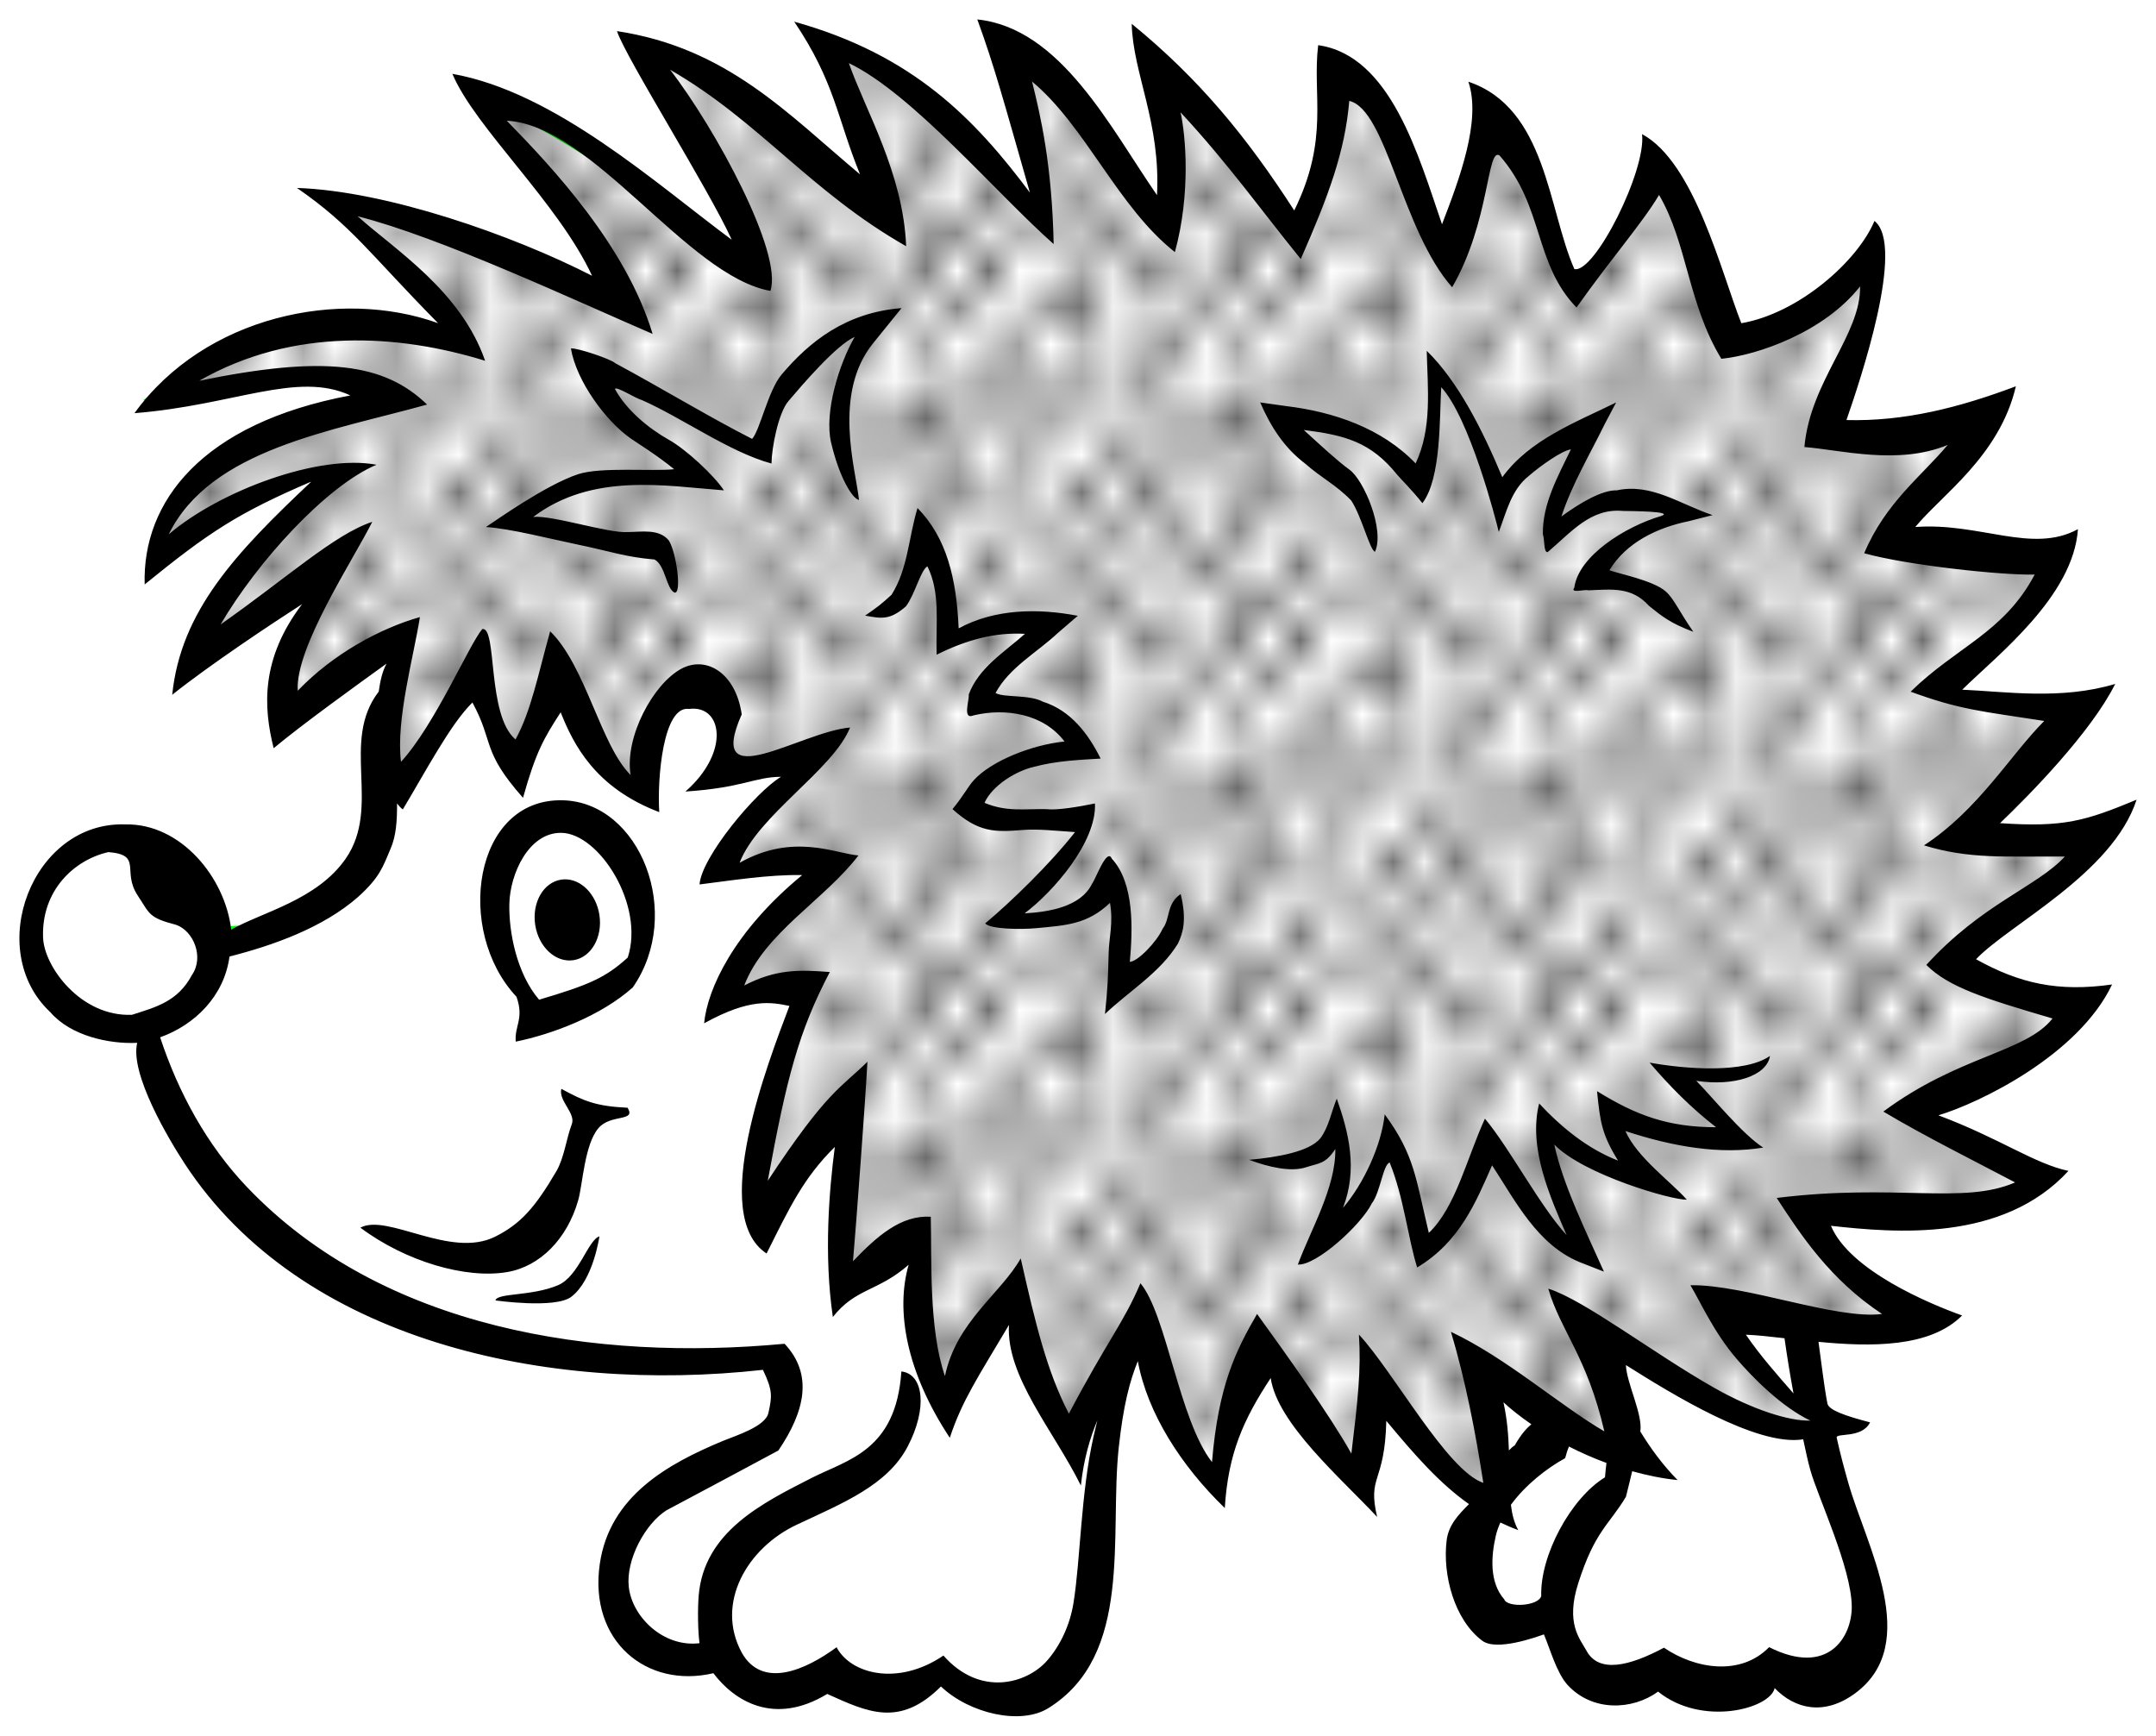 <?xml version="1.0" encoding="UTF-8" standalone="no"?>
<!-- Created with Inkscape (http://www.inkscape.org/) -->

<svg
   xmlns:dc="http://purl.org/dc/elements/1.1/"
   xmlns:cc="http://creativecommons.org/ns#"
   xmlns:rdf="http://www.w3.org/1999/02/22-rdf-syntax-ns#"
   xmlns:svg="http://www.w3.org/2000/svg"
   xmlns="http://www.w3.org/2000/svg"
   xmlns:xlink="http://www.w3.org/1999/xlink"
   xmlns:sodipodi="http://sodipodi.sourceforge.net/DTD/sodipodi-0.dtd"
   xmlns:inkscape="http://www.inkscape.org/namespaces/inkscape"
   sodipodi:docname="Igel-lineart.svg"
   inkscape:version="0.91 r13725"
   version="1.1"
   id="svg2"
   height="89.33"
   width="110.963">
  <title
     id="title2998">hedgehog - lineart</title>
  <sodipodi:namedview
     id="base"
     pagecolor="#ffffff"
     bordercolor="#666666"
     borderopacity="1.0"
     inkscape:pageopacity="0.0"
     inkscape:pageshadow="2"
     inkscape:zoom="8"
     inkscape:cx="43.032496"
     inkscape:cy="34.769947"
     inkscape:document-units="mm"
     inkscape:current-layer="layer1"
     showgrid="false"
     inkscape:window-width="1827"
     inkscape:window-height="1237"
     inkscape:window-x="327"
     inkscape:window-y="46"
     inkscape:window-maximized="0"
     fit-margin-top="1"
     fit-margin-right="1"
     fit-margin-bottom="1"
     fit-margin-left="1"
     inkscape:snap-global="false" />
  <defs
     id="defs4">
    <pattern
       inkscape:collect="always"
       xlink:href="#Polkadots-large"
       id="pattern5852"
       patternTransform="matrix(1.603,0,0,1.903,481.54,170.413)" />
    <pattern
       inkscape:isstock="true"
       inkscape:stockid="Polka dots, large"
       id="Polkadots-large"
       patternTransform="translate(0,0) scale(10,10)"
       height="10"
       width="10"
       patternUnits="userSpaceOnUse"
       inkscape:collect="always">
      <circle
         id="circle5493"
         r="0.45"
         cy="0.810"
         cx="2.567"
         style="fill:black;stroke:none" />
      <circle
         id="circle5495"
         r="0.45"
         cy="2.33"
         cx="3.048"
         style="fill:black;stroke:none" />
      <circle
         id="circle5497"
         r="0.45"
         cy="2.415"
         cx="4.418"
         style="fill:black;stroke:none" />
      <circle
         id="circle5499"
         r="0.45"
         cy="3.029"
         cx="1.844"
         style="fill:black;stroke:none" />
      <circle
         id="circle5501"
         r="0.45"
         cy="1.363"
         cx="6.08"
         style="fill:black;stroke:none" />
      <circle
         id="circle5503"
         r="0.45"
         cy="4.413"
         cx="5.819"
         style="fill:black;stroke:none" />
      <circle
         id="circle5505"
         r="0.45"
         cy="4.048"
         cx="4.305"
         style="fill:black;stroke:none" />
      <circle
         id="circle5507"
         r="0.45"
         cy="3.045"
         cx="5.541"
         style="fill:black;stroke:none" />
      <circle
         id="circle5509"
         r="0.45"
         cy="5.527"
         cx="4.785"
         style="fill:black;stroke:none" />
      <circle
         id="circle5511"
         r="0.45"
         cy="5.184"
         cx="2.667"
         style="fill:black;stroke:none" />
      <circle
         id="circle5513"
         r="0.45"
         cy="1.448"
         cx="7.965"
         style="fill:black;stroke:none" />
      <circle
         id="circle5515"
         r="0.45"
         cy="5.049"
         cx="7.047"
         style="fill:black;stroke:none" />
      <circle
         id="circle5517"
         r="0.45"
         cy="0.895"
         cx="4.340"
         style="fill:black;stroke:none" />
      <circle
         id="circle5519"
         r="0.45"
         cy="0.340"
         cx="7.125"
         style="fill:black;stroke:none" />
      <circle
         id="circle5521"
         r="0.45"
         cy="1.049"
         cx="9.553"
         style="fill:black;stroke:none" />
      <circle
         id="circle5523"
         r="0.45"
         cy="2.689"
         cx="7.006"
         style="fill:black;stroke:none" />
      <circle
         id="circle5525"
         r="0.45"
         cy="2.689"
         cx="8.909"
         style="fill:black;stroke:none" />
      <circle
         id="circle5527"
         r="0.45"
         cy="4.407"
         cx="9.315"
         style="fill:black;stroke:none" />
      <circle
         id="circle5529"
         r="0.45"
         cy="3.870"
         cx="7.820"
         style="fill:black;stroke:none" />
      <circle
         id="circle5531"
         r="0.45"
         cy="5.948"
         cx="8.270"
         style="fill:black;stroke:none" />
      <circle
         id="circle5533"
         r="0.45"
         cy="7.428"
         cx="7.973"
         style="fill:black;stroke:none" />
      <circle
         id="circle5535"
         r="0.45"
         cy="8.072"
         cx="9.342"
         style="fill:black;stroke:none" />
      <circle
         id="circle5537"
         r="0.45"
         cy="9.315"
         cx="8.206"
         style="fill:black;stroke:none" />
      <circle
         id="circle5539"
         r="0.45"
         cy="9.475"
         cx="9.682"
         style="fill:black;stroke:none" />
      <circle
         id="circle5541"
         r="0.45"
         cy="6.186"
         cx="9.688"
         style="fill:black;stroke:none" />
      <circle
         id="circle5543"
         r="0.45"
         cy="6.296"
         cx="3.379"
         style="fill:black;stroke:none" />
      <circle
         id="circle5545"
         r="0.45"
         cy="8.204"
         cx="2.871"
         style="fill:black;stroke:none" />
      <circle
         id="circle5547"
         r="0.45"
         cy="8.719"
         cx="4.59"
         style="fill:black;stroke:none" />
      <circle
         id="circle5549"
         r="0.45"
         cy="9.671"
         cx="3.181"
         style="fill:black;stroke:none" />
      <circle
         id="circle5551"
         r="0.45"
         cy="7.315"
         cx="5.734"
         style="fill:black;stroke:none" />
      <circle
         id="circle5553"
         r="0.45"
         cy="6.513"
         cx="6.707"
         style="fill:black;stroke:none" />
      <circle
         id="circle5555"
         r="0.45"
         cy="9.670"
         cx="5.730"
         style="fill:black;stroke:none" />
      <circle
         id="circle5557"
         r="0.45"
         cy="8.373"
         cx="6.535"
         style="fill:black;stroke:none" />
      <circle
         id="circle5559"
         r="0.45"
         cy="7.154"
         cx="4.37"
         style="fill:black;stroke:none" />
      <circle
         id="circle5561"
         r="0.45"
         cy="7.25"
         cx="0.622"
         style="fill:black;stroke:none" />
      <circle
         id="circle5563"
         r="0.45"
         cy="5.679"
         cx="0.831"
         style="fill:black;stroke:none" />
      <circle
         id="circle5565"
         r="0.45"
         cy="8.519"
         cx="1.257"
         style="fill:black;stroke:none" />
      <circle
         id="circle5567"
         r="0.45"
         cy="6.877"
         cx="1.989"
         style="fill:black;stroke:none" />
      <circle
         id="circle5569"
         r="0.45"
         cy="3.181"
         cx="0.374"
         style="fill:black;stroke:none" />
      <circle
         id="circle5571"
         r="0.45"
         cy="1.664"
         cx="1.166"
         style="fill:black;stroke:none" />
      <circle
         id="circle5573"
         r="0.45"
         cy="0.093"
         cx="1.151"
         style="fill:black;stroke:none" />
      <circle
         id="circle5575"
         r="0.45"
         cy="10.093"
         cx="1.151"
         style="fill:black;stroke:none" />
      <circle
         id="circle5577"
         r="0.45"
         cy="4.451"
         cx="1.302"
         style="fill:black;stroke:none" />
      <circle
         id="circle5579"
         r="0.45"
         cy="3.763"
         cx="3.047"
         style="fill:black;stroke:none" />
    </pattern>
  </defs>
  <g
     inkscape:label="Ebene 1"
     inkscape:groupmode="layer"
     id="layer1"
     transform="translate(-344.92,-134.62)">
    <path
       style="fill:#ffffff;fill-opacity:1;fill-rule:evenodd;stroke:#00ff00;stroke-width:0.354;stroke-linecap:butt;stroke-linejoin:miter;stroke-miterlimit:4;stroke-dasharray:none;stroke-opacity:1"
       d="m 61.125,66.25 5.5,11.25 c -8.36,-5.943 -12.2,-8.328 -14.25,-8.625 2.868,3.629 6.554,7.492 7.25,10.5 -5.749,-3.595 -10.023,-3.747 -14.875,-5.25 2.367,2.342 5.922,4.485 6.5,7.125 -5.025,-1.308 -10.143,-1.126 -15.5,2.875 4.383,-0.297 11.035,-2.165 11.5,0.25 -4.503,1.49 -9.648,1.775 -11.625,8 3.99,-2.973 7.051,-4.276 9.375,-4.25 -3.285,2.996 -6.613,5.98 -7.625,9.625 L 45,92.5 c -1.528,2.412 -2.343,5.299 -2.875,8.375 l 6.25,-4.125 c 0,0 -0.206,5.995 -1.25,8.75 -0.725,1.913 -1.684,3.973 -3.375,5.125 -1.337,0.911 -4.75,1 -4.75,1 0,0 -1.732,-4.515 -3.75,-4.875 -2.231,-0.397 -5.066,1.465 -5.75,3.625 -0.654,2.066 0.741,4.735 2.5,6 0.949,0.683 3.5,0.25 3.5,0.25 0,0 2.195,7.437 4.875,10 4.168,3.985 10.297,5.411 15.875,6.875 3.824,1.003 9.265,-0.142 11.75,0.375 0.804,0.98 0.075,2.694 -0.625,3.75 -1.636,2.466 -6.395,2.005 -7.5,4.75 -0.849,2.109 -0.213,5.286 1.625,6.625 0.945,0.689 2.332,-0.318 3.5,-0.25 1.778,3.046 3.475,2.088 5.25,1 2.96,2.342 4.295,0.722 6,-0.125 3.575,2.463 5.198,1.962 6.25,-0.5 2.163,-4.185 1.775,-9.78 2.125,-13.75 0.079,-0.894 2,-3.75 2,-3.75 0.764,3.236 2.076,5.924 3.5,8.5 l 2.5,-7.25 c 1.26,2.599 2.56,5.178 5.125,7.125 l 0.75,-5.25 c 1.88,3.592 4.041,5.214 6.25,6.5 0,0 -1.11,1.688 -1.625,2.875 -0.442,1.019 -0.502,2.118 2,3 0.868,0.306 2.738,-1.17 2.75,-0.25 0.065,4.906 3.348,3.634 5.625,3.125 1.737,1.035 3.882,1.198 5.75,-0.25 2.442,1.094 4.234,1.12 5,-2.25 0.565,-2.484 -1.347,-4.913 -2,-7.375 -0.298,-1.123 -0.675,-2.23 -0.875,-3.375 C 121.065,134.978 120,132 120,132 c 3.141,0.724 5.178,0.345 7,-0.25 -4.051,-2 -4.233,-3.625 -6.5,-5.625 4.424,0.088 8.573,0.588 12.375,-1.5 L 126.25,121 c 4.785,-2.062 7.287,-3.895 8.75,-5.625 -2.538,0.358 -4.791,-0.713 -7,-2 l 8.375,-6.875 c -2.312,0.646 -5.435,0.482 -8.375,0.5 2.742,-2.456 6.045,-5.053 6.25,-6.875 -2.123,0.088 -4.297,0.025 -6.75,-0.875 2.876,-2.041 5.404,-3.814 6.375,-7.125 l -9.25,-0.625 5.5,-6.25 c -2.629,1.111 -5.542,1.081 -8.5,0.875 1.497,-2.814 2.461,-5.895 2.625,-9.375 -1.57,2.647 -4.766,3.75 -7.25,4.875 -1.245,-3.562 -2.436,-7.34 -4,-9.625 -0.918,2.266 -1.717,4.557 -4.25,6.5 -1.155,-3.22 -1.519,-6.731 -4.25,-8.375 l -2.125,7.125 c -1.908,-4.356 -3.772,-9.24 -6,-9.75 0.298,3.253 -0.896,5.76 -1.875,8.375 -2.187,-3.115 -4.296,-6.348 -7.125,-8.5 0.685,2.75 1.547,5.5 0.625,8.25 -2.641,-3.184 -4.302,-7.839 -8.125,-9.25 L 81.5,75 c -3.817,-3.587 -7.744,-8.276 -11.25,-8.75 1.827,2.833 3.041,5.667 2.875,8.5 -5.411,-5.655 -8.491,-6.648 -12,-8.5 z m 42.75,68 4.5,2.5 -3.5,3.375 -1,-5.875 z"
       transform="translate(317.119,70.882)"
       id="path4315"
       inkscape:connector-curvature="0" />
    <path
       style="fill:url(#pattern5852);fill-opacity:1;fill-rule:evenodd;stroke:#ff0000;stroke-width:0.354;stroke-linecap:butt;stroke-linejoin:miter;stroke-miterlimit:4;stroke-dasharray:none;stroke-opacity:1"
       d="m 365.545,167.2 c 0,0 -6.312,4.938 -6.312,4.438 -0.75,-1.625 2.938,-8.438 2.938,-8.438 l -7.438,5.625 c 1.389,-2.874 2.509,-6.449 7.812,-9.75 -2.408,0.058 -5.287,0.797 -9.875,4.75 0.717,-1.391 0.179,-2.153 2.375,-4.875 2.289,-1.772 5.592,-3.1 9.875,-3.875 -0.773,-0.601 -2.107,-1.257 -5.5,-0.875 0,0 -4.438,0.562 -6,0.812 0.101,-0.611 6.15,-4.117 6.625,-3.562 2.391,-0.228 4.522,-0.697 9,1 -0.766,-1.483 -3.804,-4.334 -7,-7.438 5,1.115 9.75,2.921 14.75,5.188 -1.232,-2.101 -1.539,-2.897 -7.062,-10.562 2.876,0.718 8.223,4.347 14.062,8.688 l -5.625,-10.875 c 1.695,0.123 5.119,2.025 12.625,8.125 l -3.75,-8.875 c 3.812,1.702 7.603,3.845 11.25,9 0.43,-3.661 -0.885,-6.529 -2.25,-9.375 2.941,1.617 6.019,5.58 9.125,10 -0.069,-2.569 -0.007,-5.007 -0.875,-8.375 2.882,2.236 5.074,5.852 7.5,9 0.848,-2.602 1.826,-4.995 1.875,-8.875 2.871,1.359 3.793,6.337 5.625,9.625 l 2.125,-6.938 c 2.564,1.404 3.058,5.655 4.438,8.688 1.115,-0.698 2.359,-2.231 4.188,-6.125 2.082,1.627 2.554,5.668 3.75,8.625 2.541,0.366 5,-0.991 7.375,-4.125 -0.067,1.961 -0.269,4.095 -2.625,9 2.774,0.859 5.686,0.205 8.625,-0.75 l -5.25,6.375 8.875,0.875 c -1.216,2.504 -3.305,4.746 -6.188,6.75 3.279,1.063 4.352,0.709 7.312,1.125 l -6,6.75 6.812,-0.438 c -0.612,1.536 -3.913,3.904 -7.125,6.375 1.948,1.742 4.077,2.437 6.688,2.688 -2.606,2.933 -5.946,3.663 -9,5.25 l 6.625,3.5 c -3.687,1.321 -7.386,2.621 -12.375,1.5 1.228,3.036 3.825,4.578 6.875,5.625 -4.144,1.188 -7.927,0.022 -11.75,-0.875 1.906,2.548 3.898,4.976 6.625,6.375 -4.465,0.993 -8.76,-2.259 -13.062,-5.312 0.68,1.07 3.365,7.385 2.938,7.188 -0.732,0.213 -8.557,-5.387 -8.5,-5.5 l 1.375,7.75 c -2.182,-1.113 -4.233,-3.399 -6.25,-6 l -0.75,4.875 -5.25,-6.625 c -1.247,0.933 -1.829,3.459 -2.25,6.375 -1.904,-1.836 -3.22,-4.457 -4.125,-7.625 -1.289,1.101 -2.366,3.687 -3.5,5.875 -1.097,-2.268 -2.293,-4.362 -2.75,-7.75 -1.702,1.463 -2.84,3.329 -3.375,5.625 -1.292,-1.638 -1.58,-4.538 -1.875,-8.375 -0.208,-0.602 -3.625,2.438 -3.625,2.438 l 0.25,-9.312 c -1.227,0.535 -2.83,3.518 -4.375,6.125 -0.087,-2.594 -1.554,-2.592 2.25,-12.5 l -4.312,0.75 c 2.044,-2.35 1.51,-3.781 5.938,-6.875 l -6.375,0.438 c 1.365,-1.838 2.767,-3.953 5.75,-6.438 -1.875,0.706 -4.188,1.407 -6.062,1.625 0.935,-1.887 1.762,-3.602 -0.438,-4.5 -2.264,-0.187 -2.264,3.02 -3,5.125 -2.68,-0.829 -3.341,-3.577 -4.062,-5.875 l -2.188,4.875 c -1.289,-1.523 -1.751,-4.42 -2.688,-4.188 -1.398,1.488 -3.438,4.688 -3.438,4.688 -1.512,-0.274 -0.325,-4.596 0,-7.625 z"
       id="path4322"
       inkscape:connector-curvature="0"
       sodipodi:nodetypes="cccccccccccccccccccccccccccccccccccccccccccccccccccccccccccccccccccccccccccc" />
    <path
       style="color:#000000;font-style:normal;font-variant:normal;font-weight:normal;font-stretch:normal;font-size:medium;line-height:normal;font-family:sans-serif;text-indent:0;text-align:start;text-decoration:none;text-decoration-line:none;text-decoration-style:solid;text-decoration-color:#000000;letter-spacing:normal;word-spacing:normal;text-transform:none;direction:ltr;block-progression:tb;writing-mode:lr-tb;baseline-shift:baseline;text-anchor:start;white-space:normal;clip-rule:nonzero;display:inline;overflow:visible;visibility:visible;opacity:1;isolation:auto;mix-blend-mode:normal;color-interpolation:sRGB;color-interpolation-filters:linearRGB;solid-color:#000000;solid-opacity:1;fill:#000000;fill-opacity:1;fill-rule:nonzero;stroke:none;stroke-width:1.772;stroke-linecap:butt;stroke-linejoin:miter;stroke-miterlimit:4;stroke-dasharray:none;stroke-dashoffset:0;stroke-opacity:1;color-rendering:auto;image-rendering:auto;shape-rendering:auto;text-rendering:auto;enable-background:accumulate"
       d="m 78.1,64.738 c 0.881,2.413 1.346,4.153 2.707,8.912 -2.824,-3.773 -5.994,-7.09 -12.129,-8.797 2.102,3.116 2.204,4.966 3.387,7.859 -3.7,-3.089 -6.817,-6.51 -12.51,-7.373 0.432,1.337 4.754,8.181 5.906,10.738 -3.872,-2.866 -9.091,-7.605 -14.377,-8.539 1.163,2.769 5.451,6.638 7.189,10.393 -4.082,-2.09 -10.563,-4.366 -15.188,-4.52 2.856,1.979 3.692,3.336 7.262,6.959 -5.048,-1.818 -12.008,-0.367 -15.625,4.633 5.128,-0.407 8.384,-2.18 11.111,-0.914 -7.667,1.44 -10.715,5.496 -10.586,9.729 3.302,-2.683 4.784,-3.67 8.578,-5.295 -3.932,3.7 -6.722,6.687 -7.16,10.973 1.96,-1.561 5.107,-3.65 6.686,-4.666 -2.141,2.813 -1.995,5.307 -1.465,7.416 1.453,-1.215 4.38,-3.324 5.811,-4.355 -0.208,0.372 -0.328,0.883 -0.404,1.441 -1.985,2.581 0.151,5.922 -1.699,8.598 -1.476,2.135 -4.323,2.758 -5.893,3.656 -0.31,-2.691 -2.599,-5.474 -5.441,-5.418 -4.789,-0.172 -7.305,6.452 -3.869,9.664 1.046,1.216 3.015,1.648 4.471,1.578 -0.384,1.6 1.631,4.979 2.463,6.246 5.975,9.098 18.576,11.824 29.742,10.584 0.51,1.069 0.471,1.364 0.281,2.221 -0.156,0.704 -1.71,1.174 -2.346,1.439 -2.802,1.168 -5.823,2.818 -6.332,6.332 -0.575,3.974 2.418,6.427 5.846,5.621 1.076,1.422 3.12,2.728 5.861,1.068 2.086,0.939 3.726,1.735 5.852,-0.385 1.466,1.396 4.103,2.001 5.525,1.117 4.397,-2.731 3.134,-8.892 3.627,-13.426 0.238,-2.185 0.564,-3.4 0.98,-4.436 0.498,2.699 2.251,5.411 4.477,7.562 0.173,-2.815 0.956,-4.556 2.363,-6.691 0.34,2.342 3.624,5.161 5.477,7.148 -0.508,-2.166 0.393,-1.687 0.473,-4.945 1.497,1.799 2.744,3.22 4.254,4.285 -0.558,0.558 -1.055,1.087 -1.15,1.871 -0.218,1.789 0.407,4.094 1.832,5.16 0.738,0.552 2.765,-0.182 3.174,-0.326 0.318,0.743 0.653,1.984 1.219,2.602 1.272,1.389 3.339,1.306 4.658,0.344 2.268,1.822 5.763,0.885 6,-0.18 1.03,1.067 2.535,1.447 4.137,0.27 3.477,-2.557 0.558,-7.625 -0.354,-10.857 -0.23,-0.815 -0.373,-1.337 -0.59,-2.297 -0.062,-0.277 1.29,0.062 1.717,-0.794 -1.293,-0.338 -2.137,-0.635 -2.196,-0.975 -0.178,-0.913 -0.335,-2.311 -0.458,-3.169 2.689,0.259 5.74,0.306 7.391,-1.357 -1.665,-0.594 -5.789,-2.314 -6.75,-4.615 3.313,0.365 8.842,0.855 12.223,-2.826 -1.764,-0.374 -3.522,-1.673 -6.693,-2.861 2.096,-0.627 7.209,-3.091 8.939,-6.734 -2.768,0.393 -4.744,-0.043 -7.002,-1.299 1.698,-1.791 7.02,-4.394 8.264,-8.211 -2.633,1.092 -3.742,1.433 -7.029,1.207 1.457,-1.389 4.679,-4.659 5.928,-7.166 -2.786,0.84 -5.689,0.39 -7.873,0.297 1.781,-1.759 5.72,-4.79 5.955,-8.262 -2.356,1.287 -5.043,-0.357 -8.371,-0.111 1.342,-1.637 4.344,-3.66 5.176,-7.242 -2.923,1.1 -5.733,1.814 -8.719,1.738 0.693,-2.005 3.057,-8.977 1.441,-10.248 -0.856,2.055 -3.882,4.752 -6.852,5.264 -1.03,-2.608 -2.41,-8.286 -5.109,-9.732 0.223,1.871 -2.443,7.188 -3.484,6.945 -1.354,-3.064 -1.437,-8.294 -5.455,-9.643 0.676,1.993 -0.455,4.992 -1.357,7.338 -1.213,-3.531 -2.638,-8.687 -6.373,-9.219 -0.314,2.567 0.591,4.812 -1.232,8.508 -2.418,-3.744 -4.852,-6.742 -8.365,-9.607 0.063,2.553 1.499,5.082 1.301,8.818 -2.416,-3.498 -4.956,-8.593 -9.244,-9.043 z m -6.609,2.25 c 3.278,1.569 7.604,6.724 10.539,9.311 -0.082,-4.069 -0.679,-6.632 -1.113,-8.365 2.778,2.319 4.408,6.456 7.352,8.779 0.832,-3.034 0.55,-6.018 0.293,-7.193 2.465,2.655 4.228,5.144 6.186,7.549 1.432,-3.256 2.272,-5.512 2.496,-8.139 1.932,0.465 2.691,6.651 5.295,9.592 1.946,-3.366 1.784,-7.212 2.438,-6.783 2.304,2.635 1.758,5.551 3.963,7.826 1.778,-2.515 3.414,-4.383 4.248,-5.793 1.459,2.488 1.477,5.583 3.205,8.432 1.878,-0.187 5.301,-1.378 7.143,-3.73 0.03,2.528 -2.555,4.844 -2.869,8.271 1.851,0.144 4.838,0.951 7.377,-0.109 -1.339,1.603 -3.199,2.965 -4.299,5.576 2.188,0.611 7,1.134 8.775,1.098 -1.584,2.995 -4.016,3.706 -6.385,6.027 2.55,0.93 3.549,0.99 6.877,1.506 -1.752,1.761 -3.387,4.574 -6.188,6.404 2.358,0.718 4.132,0.557 7.25,0.574 -1.423,1.549 -4.264,2.427 -7.131,5.578 1.147,1.14 2.946,1.716 6.496,2.758 -1.391,1.754 -4.803,1.895 -8.709,4.791 2.228,1.322 4.717,2.553 6.783,3.646 -2.688,1.164 -6.125,0.038 -12.271,0.799 1.258,1.93 2.749,4.202 5.422,5.971 -2.331,0.31 -7.046,-1.527 -9.863,-1.479 0.55,0.919 1.195,2.402 2.374,3.783 0.816,0.955 2.339,2.498 3.803,3.184 -1.075,0.039 -2.978,-0.564 -4.972,-1.698 -3.152,-1.792 -6.667,-4.511 -8.519,-5.093 0.638,2.194 1.983,3.458 2.885,7.346 -2.274,-1.322 -5.019,-3.763 -7.895,-5.125 0.754,2.538 1.262,5.15 1.666,7.775 -1.862,-0.625 -4.617,-5.716 -6.402,-7.633 0.117,1.824 -0.053,3.365 -0.389,6.125 -1.111,-1.985 -3.381,-5.149 -4.854,-7.184 -1.096,1.891 -1.994,3.693 -2.318,7.625 -1.702,-2.184 -2.336,-7.6 -3.684,-9.207 -0.873,2.059 -1.671,2.894 -3.682,6.713 -1.143,-2.201 -1.728,-4.673 -2.479,-7.992 -1.024,1.812 -3.32,3.258 -3.9,6.055 -0.844,-2.427 -0.673,-6.09 -0.729,-8.199 -1.534,-0.088 -2.749,0.981 -4.004,2.293 0.173,-2.001 0.633,-8.213 0.744,-10.27 -1.376,1.359 -2.052,1.467 -5.129,6.123 0.967,-5.295 1.591,-7.678 3.191,-10.74 -1.645,-0.13 -2.797,-0.135 -4.402,0.691 1.025,-2.696 4.14,-4.413 5.877,-6.691 -1.195,-0.091 -3.327,-1.184 -6.117,0.377 0.951,-2.457 4.809,-4.779 5.686,-6.961 -2.534,0.212 -7.478,3.61 -5.576,-0.678 -0.307,-2.132 -1.822,-3.033 -3.1,-2.352 -1.462,0.78 -2.937,3.53 -2.619,5.473 -1.536,-1.512 -2.303,-5.605 -4.141,-7.396 -0.641,2.289 -0.973,4.086 -1.783,5.568 -1.49,-1.27 -0.927,-5.797 -1.709,-5.686 -0.679,0.802 -2.439,4.933 -4.184,6.836 -0.27,-2.162 0.649,-5.386 0.973,-7.449 -2.028,0.568 -4.488,1.905 -6.287,3.791 -0.151,-2.215 2.877,-6.766 3.834,-8.693 -1.934,0.635 -4.422,2.908 -7.805,5.281 1.889,-3.226 5.435,-7.126 8.023,-8.219 -2.938,-0.559 -8.04,1.315 -10.691,3.58 2.152,-4.391 8.408,-5.313 13.295,-6.678 -2.197,-2.129 -5.273,-2.553 -11.725,-1.225 4.82,-2.76 10.259,-2.404 14.711,-1.029 -1.242,-3.589 -4.618,-5.698 -6.561,-7.438 4.269,1.082 11.199,4.342 15.182,6.055 -1.356,-4.497 -5.118,-8.534 -7.506,-10.971 4.411,0.221 9.302,8.001 13.57,8.758 0.647,-1.972 -2.831,-8.355 -5.16,-11.381 4.596,2.65 7.205,6.271 12.146,9.082 -0.149,-3.755 -2.104,-6.998 -2.949,-9.424 z m 2.709,12.607 c -2.873,0.23 -4.743,1.73 -6.174,3.422 -0.69,0.816 -1.11,2.866 -1.516,3.309 -2.067,-1.045 -4.705,-2.636 -7.051,-3.9 -0.186,-0.197 -1.964,-0.799 -2.275,-0.754 0.279,1.678 1.793,3.733 3.074,4.631 0.292,0.205 1.327,0.841 2.24,1.584 -1.106,0.121 -3.778,-0.128 -4.941,0.256 -1.688,0.558 -4.288,2.424 -4.748,2.721 1.195,0.064 3.474,0.643 4.654,0.887 1.822,0.376 2.545,0.663 4.029,0.783 0.561,0.321 0.592,1.482 1.016,1.699 0.398,0.125 0.115,-2.045 -0.285,-2.678 -0.507,-0.621 -1.416,-0.435 -2.121,-0.434 -0.951,0.079 -3.908,-0.882 -4.857,-0.777 3.047,-2.295 6.779,-1.597 9.814,-1.369 -0.529,-0.796 -1.959,-2.113 -2.822,-2.596 -1.029,-0.575 -2.2,-1.527 -2.787,-2.625 0.095,-0.139 1,0.46 1.412,0.586 2.048,0.904 4.483,2.666 6.646,3.256 0.007,-0.788 0.346,-2.601 0.871,-3.215 0.682,-0.798 2.449,-2.879 3.412,-3.305 -0.801,1.377 -1.581,3.884 -1.215,5.443 0.424,1.806 1.105,2.904 1.436,2.949 -0.175,-1.599 -1.367,-5.471 0.723,-8.061 0.295,-0.366 1.17,-1.447 1.465,-1.812 z m 27.031,2.195 c 0.047,1.941 0.286,3.992 -0.572,5.799 -1.74,-1.816 -4.222,-2.657 -6.666,-2.951 -0.445,-0.064 -0.889,-0.124 -1.334,-0.188 0.519,1.209 1.241,2.344 2.309,3.143 0.839,0.741 1.602,1.101 2.377,1.906 0.552,0.852 0.948,2.531 1.221,2.639 0.515,-1.112 -0.561,-3.695 -1.32,-4.234 -0.59,-0.423 -1.496,-1.262 -2.342,-2.037 2.116,0.269 3.442,0.611 4.801,2.299 0.217,0.256 0.753,0.778 1.303,1.469 0.978,-1.271 0.877,-4.438 0.969,-5.971 1.457,1.585 2.804,6.775 2.961,7.453 0.394,-1.021 0.64,-2.173 1.549,-2.887 0.59,-0.516 1.722,-1.312 2.164,-1.365 -0.662,1.377 -1.471,2.804 -1.443,4.373 0.097,0.243 0.031,0.958 0.248,0.914 1.23,-1.04 2.209,-2.271 3.877,-2.117 0.474,0.007 2.632,0.019 1.98,0.254 -1.881,0.552 -4.27,2.066 -4.486,3.689 -0.233,0.326 0.517,0.075 0.723,0.143 1.213,-0.052 2.227,-0.192 3.117,0.795 0.666,0.539 1.094,0.892 2.285,1.338 -0.717,-1.032 -1.008,-1.716 -1.414,-2.07 -0.631,-0.571 -2.453,-0.924 -2.904,-1.098 0.871,-1.439 2.474,-2.193 4.068,-2.521 l 1.242,-0.316 c -1.656,-0.55 -3.153,-1.661 -4.926,-1.275 -0.755,-0.024 -1.882,0.633 -2.854,1.344 0.54,-1.656 1.512,-3.285 2.236,-4.771 l 0.58,-1.096 c -2.095,1.034 -4.432,1.897 -5.859,3.846 -1.028,-2.447 -2.271,-4.924 -3.889,-6.504 z m -26.207,8.096 c -0.454,1.483 -0.496,3.144 -1.34,4.465 -0.54,0.492 -0.705,0.622 -1.359,1.072 0.853,0.155 1.28,0.237 2.1,-0.475 0.465,-0.609 0.755,-1.86 1.107,-2.061 0.672,1.361 0.43,2.819 0.473,4.547 1.58,-0.782 3.029,-1.16 4.547,-1.074 -1.048,0.934 -2.388,1.748 -2.893,3.123 0.04,0.283 -0.344,1.324 0.25,1.074 1.65,-0.396 3.604,-0.08 4.68,1.344 -1.703,0.173 -3.767,1.005 -4.664,1.986 -0.312,0.342 -0.537,0.811 -1.102,1.494 1.327,1.195 2.153,1.195 3.615,1.074 0.766,-0.063 1.64,0.038 2.693,0.109 -1.3,1.657 -3.317,3.607 -4.625,4.699 0.252,0.305 1.862,0.321 2.652,0.244 1.494,-0.145 2.601,-0.184 3.771,-1.301 0.178,0.998 -0.05,1.807 -0.068,2.551 -0.031,1.26 -0.054,1.925 -0.191,3.17 1.262,-1.197 2.827,-2.118 3.756,-3.623 0.252,-0.527 0.47,-1.206 0.141,-2.551 -0.746,0.505 -0.528,1.272 -0.926,1.779 -0.302,0.684 -1.293,1.704 -1.691,1.709 0.15,-1.653 0.243,-4.043 -0.928,-5.312 -0.255,-0.584 -0.82,1.042 -1.018,1.295 -0.584,1.201 -2.258,1.454 -3.469,1.521 1.467,-1.099 3.714,-3.667 3.621,-5.654 -0.816,0.166 -1.967,0.36 -2.473,0.291 -1.209,-0.022 -2.056,0.153 -3.213,-0.324 0.415,-0.917 1.659,-1.655 2.545,-1.852 1.119,-0.303 2.28,-0.358 3.432,-0.426 -0.628,-1.27 -1.553,-2.487 -2.963,-2.924 -0.714,-0.385 -2.016,-0.201 -2.445,-0.451 0.72,-1.33 2.129,-2.075 3.203,-3.086 0.344,-0.295 0.687,-0.591 1.031,-0.887 -2.042,-0.394 -4.263,-0.365 -6.131,0.645 -0.116,-2.574 -0.616,-4.651 -2.119,-6.193 z M 52.115,99.895 c 1.131,2.079 0.445,2.465 2.604,4.904 0.667,-2.381 1.083,-3.079 1.938,-4.4 0.658,1.656 1.77,3.881 5.074,5.137 -0.11,-1.685 0.188,-5.502 1.535,-5.311 1.718,-0.224 2.129,2.219 -0.189,4.252 2.956,-0.195 3.554,-0.75 4.922,-0.76 -1.301,0.774 -4.096,4.131 -4.195,5.541 1.501,-0.185 3.589,-0.521 5.283,-0.482 -3.528,2.906 -4.882,5.874 -5.047,7.629 2.372,-1.316 3.461,-1.081 4.391,-0.895 -1.125,2.964 -4.153,10.799 -1.176,12.742 1.169,-2.334 1.89,-3.887 3.512,-5.484 -0.286,2.179 -0.574,5.524 -0.102,8.752 1.189,-1.505 2.304,-1.292 3.902,-2.688 -0.683,2.362 -0.115,5.524 2.117,8.906 0.637,-1.924 1.431,-3.088 3.045,-5.809 -0.157,2.653 2.302,5.438 3.701,8.264 0.147,-1.365 0.471,-2.449 0.85,-3.355 -0.066,0.275 -0.131,0.531 -0.199,0.836 -0.657,2.936 -0.67,6.32 -1.031,8.566 -0.188,1.169 -0.7,2.21 -1.348,2.955 -1.036,1.192 -3.454,1.899 -5.346,-0.25 -2.354,1.598 -4.783,0.941 -5.498,-0.428 -1.589,1.169 -3.821,2.172 -4.883,0.275 -1.377,-2.545 0.29,-5.385 2.826,-6.578 2.369,-1.115 4.661,-2.023 5.709,-4.016 1.052,-2.001 0.817,-3.75 -0.318,-3.875 -0.275,4.083 -2.756,4.533 -4.598,5.471 -2.562,1.304 -5.562,2.778 -5.834,6.07 -0.058,0.706 -0.041,1.847 0.043,2.445 -1.846,0.226 -3.467,-1.338 -3.641,-2.9 -0.155,-1.39 0.84,-3.245 1.943,-3.941 1.917,-1.026 3.843,-2.041 5.756,-3.076 1.398,-2.059 1.779,-3.939 0.32,-5.494 -9.693,0.909 -20.663,-0.718 -27.664,-8.061 -2.071,-2.172 -3.536,-4.866 -4.475,-7.711 1.796,-0.642 3.299,-2.131 3.57,-4.158 2.255,-0.576 4.807,-1.481 6.609,-3.059 1.152,-1.037 1.291,-1.58 1.68,-2.486 0.295,-0.687 0.335,-1.436 0.336,-2.338 0.095,0.13 0.193,0.242 0.295,0.311 1.138,-1.885 2.445,-4.389 3.582,-5.502 z m 4.639,5.031 c -4.592,-0.102 -5.561,6.715 -2.371,10.113 0.402,1.131 -0.105,1.484 -0.039,2.309 1.848,-0.373 4.383,-1.319 6.025,-2.791 2.635,-3.791 0.386,-9.542 -3.615,-9.631 z m -0.061,1.676 c 1.946,0.028 4.3,3.723 3.416,6.418 -1.149,1.045 -1.993,1.407 -4.562,2.17 -1.153,-1.344 -1.568,-3.49 -1.531,-4.945 0.038,-1.531 0.995,-3.667 2.678,-3.643 z m -23.312,0.991 c 1.783,0.148 0.673,0.977 1.508,2.235 0.628,0.945 0.541,1.136 1.974,1.508 0.899,0.31 1.454,1.664 0.815,2.585 -0.727,1.363 -1.837,1.645 -3.086,2.046 -2.625,0.11 -4.512,-2.467 -4.573,-3.957 -0.1,-2.451 1.611,-4.022 3.362,-4.417 z m 23.464,1.402 c -0.056,0.002 -0.111,0.007 -0.166,0.016 -0.913,0.142 -1.509,1.187 -1.332,2.332 0.177,1.145 1.061,1.957 1.973,1.812 0.912,-0.143 1.507,-1.188 1.33,-2.332 -0.165,-1.064 -0.945,-1.854 -1.805,-1.828 z m 62.051,9.09 c -1.313,0.915 -4.361,0.674 -6.195,0.344 1.031,1.215 2.158,2.347 3.42,3.324 -2.452,4.7e-4 -4.115,-0.607 -6.125,-1.857 0.159,1.61 0.255,2.236 1.082,3.576 -1.584,-0.617 -2.912,-1.71 -4.061,-2.941 -0.577,2.285 0.569,4.817 1.412,6.775 -1.383,-1.511 -2.896,-4.422 -4.203,-5.994 -0.931,2.038 -1.511,4.578 -2.887,5.879 -0.671,-2.781 -0.729,-4.008 -2.271,-6.1 -0.172,1.599 -1.081,3.567 -2.146,4.811 0.763,-1.985 0.306,-3.844 -0.322,-5.619 -0.284,0.679 -0.403,1.448 -0.846,2.043 -0.56,0.677 -2.164,0.973 -3.668,1.105 1.014,0.379 2.158,0.643 2.945,0.381 0.648,-0.216 0.986,-0.15 1.496,-0.939 0.025,1.984 -1.259,4.137 -1.93,5.949 0.953,0.061 3.264,-2.045 3.809,-3.15 0.433,-0.556 0.58,-2.018 0.918,-2.1 0.738,1.83 0.928,3.846 1.414,5.4 2.199,-1.316 3.034,-3.391 3.857,-5.256 1.215,1.857 2.329,4.08 4.496,4.977 l 1.26,0.494 c -0.845,-1.901 -2.123,-4.483 -2.555,-6.541 1.498,1.548 6.088,2.878 6.818,2.834 -0.841,-0.946 -2.558,-2.17 -3.158,-3.529 2.49,0.819 4.895,1.215 7.094,0.85 -1.06,-0.669 -2.635,-2.612 -3.445,-3.436 1.918,0.294 3.628,-0.242 3.791,-1.279 z m -62.205,1.693 c -0.157,0.616 0.755,1.252 0.539,1.818 -0.281,0.737 -0.395,1.742 -0.793,2.42 -1.092,1.862 -1.832,2.707 -3.146,3.367 -2.305,1.158 -5.545,-1.21 -6.943,-0.461 2.332,1.748 5.444,2.65 7.562,2.285 1.685,-0.29 3.079,-1.701 3.648,-3.689 0.233,-0.814 0.321,-2.862 1.039,-3.713 0.637,-0.755 1.959,-0.313 1.504,-1.055 -1.608,-0.073 -2.256,-0.339 -3.41,-0.973 z m 1.961,7.592 c -0.591,0.187 -1.061,2.064 -2.135,2.516 -1.374,0.578 -3.121,0.385 -3.217,0.781 0,0 3.073,0.441 3.9,-0.184 1.137,-0.858 1.451,-3.113 1.451,-3.113 z m 59.006,5.062 c 0.548,0.019 1.241,0.096 1.986,0.182 0.122,0.863 0.275,1.825 0.463,2.842 -0.827,-0.954 -1.69,-1.912 -2.449,-3.023 z m -6.176,1.563 c 2.335,1.47 6.754,4.211 9.124,3.82 0.151,0.697 0.217,1.04 0.367,1.581 0.378,1.367 2.116,5.031 2.133,7.023 0.013,1.552 -1.201,3.63 -4.254,2.094 -1.466,1.503 -3.802,1.126 -5.412,0.027 -1.799,0.963 -3.357,1.319 -3.986,0.158 -0.331,-0.611 -1.094,-1.389 -0.422,-3.486 0.862,-2.689 1.561,-2.957 2.451,-4.438 0.113,-0.442 0.217,-0.88 0.322,-1.316 0.755,0.208 1.533,0.375 2.336,0.455 -0.769,-0.784 -1.392,-1.636 -1.918,-2.502 0.139,-0.873 -0.713,-2.507 -0.741,-3.417 z m -6.304,1.913 c 0.377,0.351 0.867,0.74 1.438,1.133 -0.229,0.194 -0.503,0.472 -0.855,1.086 -0.107,0.066 -0.206,0.157 -0.301,0.26 -0.027,-0.77 -0.084,-1.582 -0.281,-2.479 z m 3.373,2.279 c 0.601,0.309 1.248,0.593 1.93,0.846 -0.025,0.247 -0.06,0.471 -0.076,0.738 -1.772,1.086 -3.345,4.028 -3.281,6.109 -0.139,0.526 -1.741,0.617 -1.906,0.17 -0.774,-0.888 -0.672,-2.211 -0.434,-3.264 0.053,-0.234 0.136,-0.462 0.236,-0.688 0.295,0.139 0.598,0.272 0.922,0.391 -0.213,-0.379 -0.321,-0.816 -0.379,-1.303 0.744,-1.02 1.844,-1.882 2.791,-2.4 0.07,-0.268 0.136,-0.461 0.197,-0.6 z"
       transform="translate(317.119,70.882)"
       id="path3789-7-8-1"
       inkscape:connector-curvature="0"
       sodipodi:nodetypes="cccccccccccccccccccsccccscssscccssccccccsscsccsscccccccccccccccccccccccccccccccccccccccccccccccccccccccccscsccccccccccccccccccccccsccccccccccccccccccccccscccscscsccccccscccscsccccccccccccccccccccccccccccccccccccccccccccccsccccsccccccccccccccccccccccccccccccccccccccccssscccsscsscscccscccscccscccssccsscscccscccccccccccccccccccccsccccccccccccccccsscsssccccccccccccccccccscccccccccccccccscccccccc" />
  </g>
</svg>

